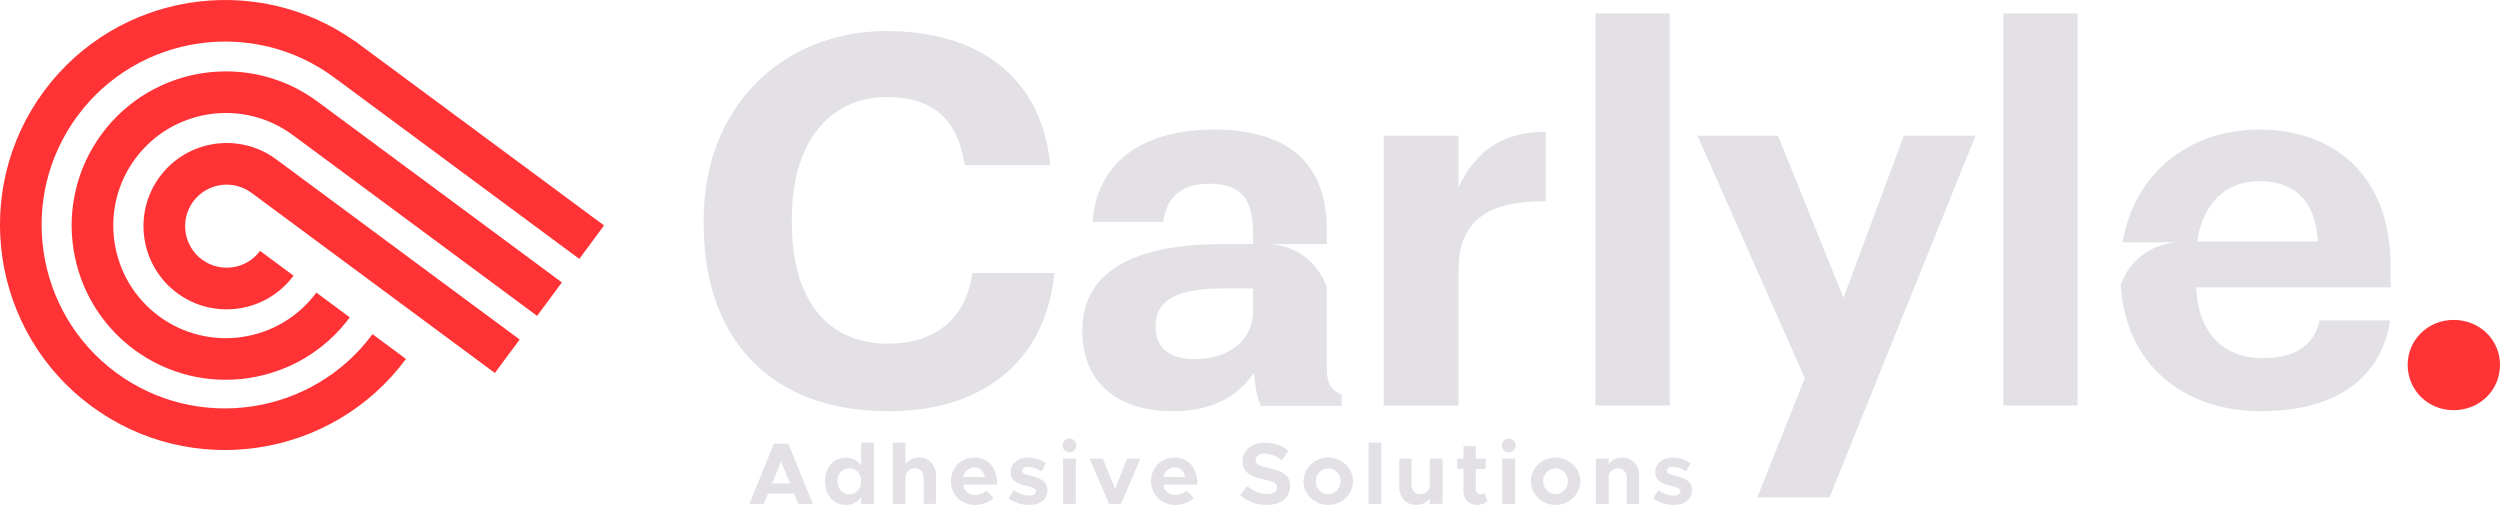 <svg xmlns="http://www.w3.org/2000/svg" xmlns:xlink="http://www.w3.org/1999/xlink" id="Layer_1" x="0px" y="0px" viewBox="0 0 947.75 191.43" style="enable-background:new 0 0 947.75 191.43;" xml:space="preserve"><style type="text/css">	.st0{fill:#E3E1E6;}	.st1{fill:#FF3335;}	.st2{fill:#231A60;}	.st3{clip-path:url(#SVGID_2_);}</style><g>	<g>		<g>			<path class="st0" d="M403,191.03h4.85v-17.17H403V191.03z M405.46,166.25c-1.49,0-2.66,1.23-2.66,2.59    c0,1.46,1.16,2.66,2.66,2.66c1.43,0,2.59-1.2,2.59-2.66C408.05,167.48,406.89,166.25,405.46,166.25z M422.73,185.45l-4.62-11.59    h-5.05l7.41,17.17h4.52l7.34-17.17h-5.08L422.73,185.45z M348.46,173.46c-2.23,0-4.12,0.96-5.18,2.49v-8.14h-4.85v23.22h4.85    v-10.17c0-1.86,1.56-3.32,3.59-3.32c1.93,0,3.29,1.46,3.29,3.59v9.9h4.65V180.1C354.8,176.18,352.18,173.46,348.46,173.46z     M326.44,176.32c-1.36-1.79-3.39-2.86-5.81-2.86c-4.55,0-7.87,3.72-7.87,8.97c0,5.28,3.32,9,7.87,9c2.42,0,4.45-1.06,5.81-2.86    v2.46h4.85v-23.22h-4.85V176.32z M322.05,187.35c-2.69,0-4.58-2.03-4.58-4.92c0-2.86,1.89-4.88,4.58-4.88    c2.56,0,4.38,2.03,4.38,4.88C326.44,185.32,324.61,187.35,322.05,187.35z M390.81,180.37c-2.33-0.63-3.29-0.9-3.29-1.83    c0-0.96,1-1.59,2.33-1.59c1.56,0,3.42,0.76,4.98,1.76l1.76-3.12c-1.89-1.26-4.32-2.13-6.74-2.13c-4.09,0-6.71,2.33-6.71,5.58    c0,3.39,2.72,4.35,6.25,5.22c1.89,0.46,3.29,0.93,3.29,2.03c0,1-0.86,1.59-2.49,1.59c-1.86,0-4.12-0.83-5.88-2.09l-1.96,3.06    c2.06,1.66,4.98,2.59,7.74,2.59c4.22,0,7.01-2.16,7.01-5.55C397.09,182.13,393.77,181.13,390.81,180.37z M369.39,173.46    c-5.02,0-8.9,3.75-8.9,8.94c0,5.28,4.05,9.04,9.17,9.04c2.52,0,5.48-1.06,7.01-2.66l-2.72-2.79c-1.1,1-2.86,1.69-4.45,1.69    c-2.36,0-3.95-1.63-4.38-3.95h12.92C378.02,177.35,374.77,173.46,369.39,173.46z M365.13,180.83c0.53-2.19,2.16-3.62,4.32-3.62    s3.52,1.49,3.92,3.62H365.13z M293.39,168.21l-9.3,22.82h5.48l1.59-3.92h9.9l1.59,3.92h5.51l-9.3-22.82H293.39z M292.72,183.29    l3.39-8.34l3.39,8.34H292.72z M480.92,177.41c-3.52-0.8-4.92-1.33-4.92-2.99c0-1.36,1.3-2.46,3.36-2.46    c2.19,0,4.48,0.9,6.54,2.56l2.56-3.55c-2.36-1.99-5.21-3.16-8.94-3.16c-5.02,0-8.47,2.89-8.47,7.11c0,4.42,3.46,5.78,8.27,6.88    c3.49,0.8,4.82,1.3,4.82,2.92c0,1.43-1.26,2.56-3.75,2.56c-2.89,0-5.35-1.13-7.51-2.99l-2.79,3.35    c2.66,2.46,6.14,3.79,10.13,3.79c5.55,0,8.87-2.89,8.87-7.24C489.1,179.97,485.84,178.51,480.92,177.41z M589.71,173.46    c-5.15,0-9.37,4.02-9.37,8.97s4.22,9,9.37,9s9.37-4.05,9.37-9S594.86,173.46,589.71,173.46z M589.71,187.35    c-2.59,0-4.72-2.23-4.72-4.92c0-2.69,2.13-4.88,4.72-4.88s4.68,2.19,4.68,4.88C594.39,185.12,592.3,187.35,589.71,187.35z     M572,166.25c-1.49,0-2.66,1.23-2.66,2.59c0,1.46,1.16,2.66,2.66,2.66c1.43,0,2.59-1.2,2.59-2.66    C574.59,167.48,573.43,166.25,572,166.25z M569.54,191.03h4.85v-17.17h-4.85V191.03z M615.02,173.46c-2.23,0-4.12,0.96-5.18,2.49    v-2.09h-4.85v17.17h4.85v-10.17c0-1.86,1.56-3.32,3.59-3.32c1.93,0,3.29,1.46,3.29,3.59v9.9h4.65V180.1    C621.36,176.18,618.74,173.46,615.02,173.46z M635.18,180.37c-2.33-0.63-3.29-0.9-3.29-1.83c0-0.96,1-1.59,2.33-1.59    c1.56,0,3.42,0.76,4.98,1.76l1.76-3.12c-1.89-1.26-4.32-2.13-6.74-2.13c-4.09,0-6.71,2.33-6.71,5.58c0,3.39,2.72,4.35,6.25,5.22    c1.89,0.46,3.29,0.93,3.29,2.03c0,1-0.86,1.59-2.49,1.59c-1.86,0-4.12-0.83-5.88-2.09l-1.96,3.06c2.06,1.66,4.98,2.59,7.74,2.59    c4.22,0,7.01-2.16,7.01-5.55C641.46,182.13,638.14,181.13,635.18,180.37z M518.82,191.03h4.85v-23.22h-4.85V191.03z     M445.28,173.46c-5.02,0-8.9,3.75-8.9,8.94c0,5.28,4.05,9.04,9.17,9.04c2.52,0,5.48-1.06,7.01-2.66l-2.72-2.79    c-1.1,1-2.86,1.69-4.45,1.69c-2.36,0-3.95-1.63-4.38-3.95h12.92C453.92,177.35,450.66,173.46,445.28,173.46z M441.03,180.83    c0.53-2.19,2.16-3.62,4.32-3.62s3.52,1.49,3.92,3.62H441.03z M561.07,187.35c-0.9,0-1.59-0.8-1.59-1.93v-7.64h3.72v-3.92h-3.72    v-4.72h-4.68v4.72h-2.36v3.92h2.36v8.4c0,3.09,2.13,5.25,5.18,5.25c1.36,0,2.92-0.6,3.92-1.49l-1.16-3.16    C562.4,187.11,561.74,187.35,561.07,187.35z M503.54,173.46c-5.15,0-9.37,4.02-9.37,8.97s4.22,9,9.37,9s9.37-4.05,9.37-9    S508.69,173.46,503.54,173.46z M503.54,187.35c-2.59,0-4.72-2.23-4.72-4.92c0-2.69,2.13-4.88,4.72-4.88s4.68,2.19,4.68,4.88    C508.23,185.12,506.14,187.35,503.54,187.35z M542.01,184.02c0,1.86-1.56,3.32-3.59,3.32c-1.93,0-3.29-1.46-3.29-3.59v-9.9h-4.65    v10.93c0,3.92,2.62,6.64,6.38,6.64c2.19,0,4.09-0.96,5.15-2.49v2.09h4.85v-17.17h-4.85V184.02z"></path>		</g>		<path class="st0" d="M504.47,146.44c-0.62-0.89-1.08-2.31-1.37-4.27c-0.04-0.27-0.07-0.57-0.1-0.86v-32.26   c-3.08-9.59-12.06-16.53-22.67-16.53H503v-5.46c0-27.77-17.8-37.94-42.83-37.94c-25.03,0-44.2,10.76-45.96,35h26.79   c1.17-8.8,6.26-14.47,17.4-14.47c12.91,0,16.62,6.65,16.62,18.77v4.11h-11.54c-31.29,0-53.19,9-53.19,32.85   c0,21.51,15.64,30.51,34.22,30.51c16.04,0,25.03-6.26,30.9-14.47l0.01,0.01c0.2,2.35,0.45,4.45,0.77,6.3   c0.33,1.91,0.92,3.95,1.78,6.13h30.64v-4.15C506.78,148.85,505.39,147.76,504.47,146.44z M475.03,117.95   c0,11.34-9.58,18.19-22.1,18.19c-10.36,0-14.86-4.89-14.86-12.32c0-10.95,9.58-14.47,26.01-14.47h10.95V117.95z"></path>		<path class="st0" d="M336.56,130.27c-23.08,0-36.37-16.82-36.37-45.76v-1.56c0-28.94,14.08-46.15,36.18-46.15   c17.6,0,26.99,9,29.33,25.81h32.46c-3.32-34.42-28.36-50.84-61.99-50.84c-39.7,0-69.42,28.94-69.42,71.38v1.57   c0,43.02,24.45,71.18,70.21,71.18c34.42,0,59.25-17.8,62.77-52.41h-31.09C366.09,121.47,353.97,130.27,336.56,130.27z"></path>		<path class="st0" d="M552.91,71.02V51.46h-28.36v102.28h28.36V102.5c0-19.56,12.12-26.4,33.05-26.2V49.9   C569.34,50.09,559.37,57.33,552.91,71.02z"></path>		<rect x="604.83" y="5.11" class="st0" width="28.16" height="148.62"></rect>		<polygon class="st0" points="698.87,112.87 674.03,51.46 643.52,51.46 684.2,143.37 666.21,188.55 693.58,188.55 748.93,51.46    721.74,51.46   "></polygon>		<rect x="759.46" y="5.11" class="st0" width="28.16" height="148.62"></rect>		<path class="st0" d="M906.29,101.13c0-36.57-23.47-52.02-49.87-52.02c-26.39,0-47.37,16.5-51.75,42.78h21.82   c-10.47,0-19.34,6.76-22.53,16.15c1.84,30.12,23.69,47.85,53.25,47.85c27.96,0,45.56-12.32,48.89-34.42H879.3   c-1.76,8.6-8.21,14.28-21.32,14.28c-15.45,0-24.64-9.78-25.42-26.79h73.73V101.13z M832.96,91.55   c2.15-14.47,10.76-22.88,23.47-22.88c13.49,0,21.32,7.43,22.29,22.88H832.96z"></path>		<path class="st1" d="M930.15,121.28c-9.78,0-17.4,7.63-17.4,17.01c0,9.58,7.63,17.21,17.4,17.21c9.97,0,17.6-7.63,17.6-17.21   C947.75,128.9,940.13,121.28,930.15,121.28z"></path>	</g>	<g>		<path class="st1" d="M38.61,50.73c-19.18,25.92-13.7,62.6,12.21,81.79s62.61,13.7,81.79-12.21l-12.68-9.39   c-14.01,18.92-40.79,22.92-59.71,8.92s-22.92-40.79-8.92-59.71C65.3,41.19,92.08,37.19,111,51.2l92.62,68.55l9.39-12.68   l-92.62-68.55C94.48,19.33,57.79,24.81,38.61,50.73z"></path>		<path class="st1" d="M134.55,15.57l-0.03,0.04C96.8-11.05,44.33-2.79,16.71,34.52c-28,37.82-20,91.37,17.82,119.37   s91.37,20,119.37-17.82l-12.68-9.39c-22.82,30.83-66.47,37.35-97.3,14.53C13.1,118.39,6.58,74.74,29.4,43.91   c22.82-30.83,66.47-37.35,97.3-14.53l92.91,68.77L229,85.47L134.55,15.57z"></path>		<path class="st1" d="M60.57,66.98c-10.35,13.98-7.39,33.77,6.59,44.12c13.98,10.35,33.77,7.39,44.12-6.59l-12.69-9.4   c-5.17,6.98-15.05,8.45-22.03,3.29c-6.98-5.17-8.46-15.05-3.29-22.03s15.05-8.45,22.03-3.29l92.3,68.32l9.4-12.69l-92.3-68.32   C90.71,50.05,70.92,53,60.57,66.98z"></path>	</g></g></svg>